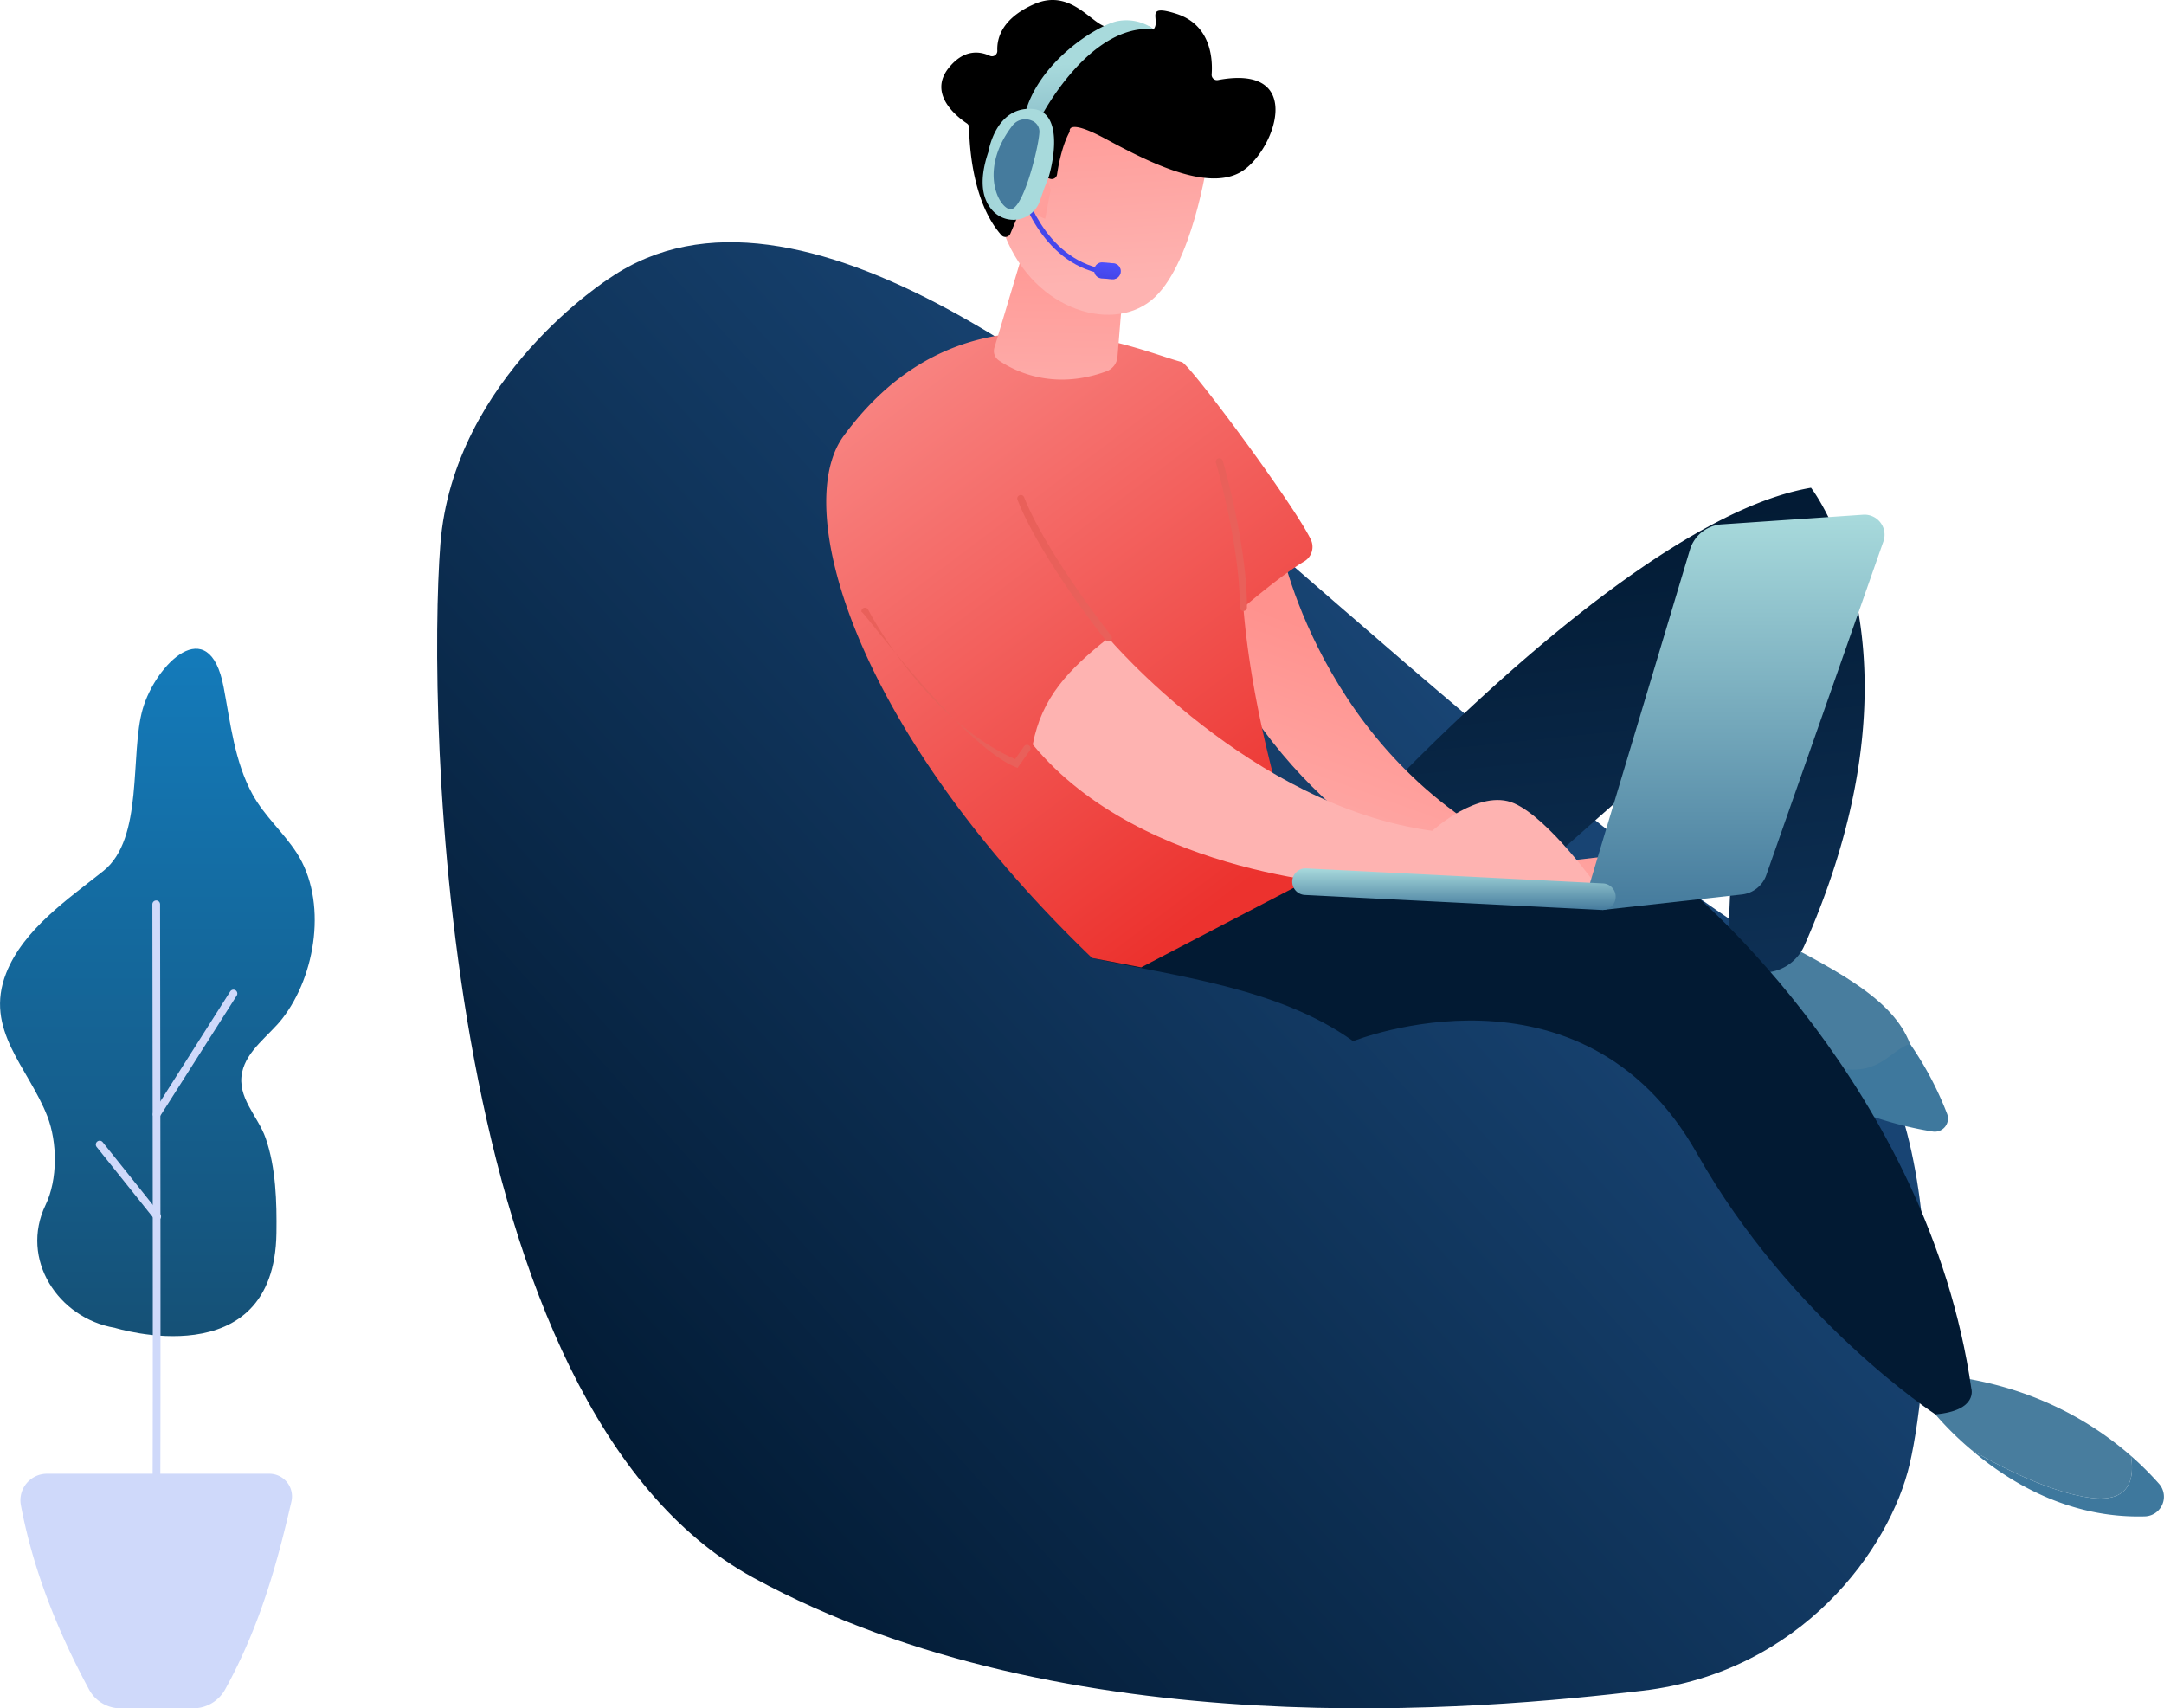 <svg xmlns="http://www.w3.org/2000/svg" xmlns:xlink="http://www.w3.org/1999/xlink" width="514.851" height="406.4" viewBox="0 0 514.851 406.4">
  <defs>
    <linearGradient id="linear-gradient" x1="-0.337" y1="0.5" x2="1.338" y2="0.5" gradientUnits="objectBoundingBox">
      <stop offset="0" stop-color="#4042e2"/>
      <stop offset="1" stop-color="#4f52ff"/>
    </linearGradient>
    <linearGradient id="linear-gradient-2" x1="0.657" y1="0.352" x2="0.11" y2="0.859" gradientUnits="objectBoundingBox">
      <stop offset="0" stop-color="#184473"/>
      <stop offset="1" stop-color="#021a33"/>
    </linearGradient>
    <linearGradient id="linear-gradient-3" x1="0.957" y1="1.863" x2="0.675" y2="0" xlink:href="#linear-gradient-2"/>
    <linearGradient id="linear-gradient-4" x1="0.822" y1="-0.957" x2="0.659" y2="-0.193" xlink:href="#linear-gradient-2"/>
    <linearGradient id="linear-gradient-5" x1="0.589" y1="0.377" x2="0.225" y2="1.101" gradientUnits="objectBoundingBox">
      <stop offset="0" stop-color="#ff928e"/>
      <stop offset="1" stop-color="#feb3b1"/>
    </linearGradient>
    <linearGradient id="linear-gradient-6" x1="0.294" y1="-0.257" x2="0.916" y2="0.855" gradientUnits="objectBoundingBox">
      <stop offset="0" stop-color="#fc9e9c"/>
      <stop offset="1" stop-color="#ec322e"/>
    </linearGradient>
    <linearGradient id="linear-gradient-7" x1="1.074" y1="-0.727" x2="0.8" y2="-0.071" xlink:href="#linear-gradient-5"/>
    <linearGradient id="linear-gradient-8" x1="0.514" y1="-0.259" x2="0.483" y2="1.372" xlink:href="#linear-gradient-5"/>
    <linearGradient id="linear-gradient-9" x1="0.463" y1="-0.211" x2="0.523" y2="0.883" xlink:href="#linear-gradient-5"/>
    <linearGradient id="linear-gradient-10" x1="1.286" y1="2.058" x2="-0.186" y2="-0.895" xlink:href="#linear-gradient-5"/>
    <linearGradient id="linear-gradient-11" x1="0.5" x2="0.5" y2="1" gradientUnits="objectBoundingBox">
      <stop offset="0" stop-color="#a8dadc"/>
      <stop offset="1" stop-color="#457b9d"/>
    </linearGradient>
    <linearGradient id="linear-gradient-13" x1="4.605" y1="-4.178" x2="2.691" y2="-1.997" gradientUnits="objectBoundingBox">
      <stop offset="0" stop-color="#e1473d"/>
      <stop offset="1" stop-color="#e9605a"/>
    </linearGradient>
    <linearGradient id="linear-gradient-14" x1="1.968" y1="-4.807" x2="1.338" y2="-2.528" xlink:href="#linear-gradient-13"/>
    <linearGradient id="linear-gradient-15" x1="1.457" y1="-5.199" x2="1.105" y2="-3.118" xlink:href="#linear-gradient-13"/>
    <linearGradient id="linear-gradient-16" x1="0.707" y1="-0.14" x2="-0.127" y2="2.408" xlink:href="#linear-gradient"/>
    <clipPath id="clip-path">
      <path id="Rectangle_3" data-name="Rectangle 3" d="M1.9,0h0A1.9,1.9,0,0,1,3.8,1.9V4.43a1.9,1.9,0,0,1-1.9,1.9h0A1.9,1.9,0,0,1,0,4.431V1.9A1.9,1.9,0,0,1,1.9,0Z" transform="translate(0 3.785) rotate(-85.383)" fill="url(#linear-gradient)"/>
    </clipPath>
    <linearGradient id="linear-gradient-18" x1="0" y1="0.5" x2="1" y2="0.5" xlink:href="#linear-gradient"/>
    <linearGradient id="linear-gradient-172" x1="0.49" y1="0.409" x2="0.668" y2="2.544" xlink:href="#linear-gradient-11"/>
    <linearGradient id="linear-gradient-173" x1="0.425" y1="1.221" x2="-4.872" y2="1.784" xlink:href="#linear-gradient-11"/>
    <linearGradient id="linear-gradient-174" x1="2.42" y1="-1.466" x2="1.472" y2="-0.517" xlink:href="#linear-gradient-11"/>
    <linearGradient id="linear-gradient-175" x1="0.5" x2="0.5" y2="1" gradientUnits="objectBoundingBox">
      <stop offset="0" stop-color="#147dbe"/>
      <stop offset="1" stop-color="#154e72"/>
    </linearGradient>
  </defs>
  <g id="meteor-wgyc-pic-2" transform="translate(-179 -7431)">
    <g id="Group_46" data-name="Group 46" transform="translate(30.062 6461.679)">
      <g id="Group_38" data-name="Group 38" transform="translate(252.938 969.321)">
        <path id="Path_215" data-name="Path 215" d="M294.063,1067.123s-37.274,23.536-40.357,63.368-.257,205.164,74.487,245.856,173.679,31.314,211.549,26.865,58.869-33.785,63.559-53.984,12.267-95.442-27.572-119.714-81.681-61.455-123.493-97.662S338.771,1036.541,294.063,1067.123Z" transform="translate(-252.938 -1001.005)" fill="url(#linear-gradient-2)"/>
        <path id="Path_216" data-name="Path 216" d="M728.791,1309.652s-10.06.532-11.294,21.23c0,0,23.328,20.912,54.839,25.889,2.365.374-3.307-16.149-4.16-18.387C764.118,1327.735,751.339,1320.876,728.791,1309.652Z" transform="translate(-417.748 -1090.059)" fill="#487d9e"/>
        <path id="Path_217" data-name="Path 217" d="M558.35,1228.377h21.229s65.159-71.961,107.895-79.221c0,0,29.748,37.973-1.585,108.925-2.52,5.707-9.57,8.243-14.828,4.885a8.488,8.488,0,0,1-3.388-4.039l2.52-60.582s-55.58,48.611-65.242,57.992S546.183,1260,558.35,1228.377Z" transform="translate(-360.605 -1033.121)" fill="url(#linear-gradient-3)"/>
        <path id="Path_218" data-name="Path 218" d="M849.758,1495.619c-8.9-7.795-23.07-16.543-43.533-19.051l-6.92,4.233a75.373,75.373,0,0,0,12.474,13.385c7.409,4.3,18.85,10.132,28.335,11.4C849.336,1506.81,850.7,1501.238,849.758,1495.619Z" transform="translate(-446.771 -1149.276)" fill="#487d9e"/>
        <path id="Path_219" data-name="Path 219" d="M768.176,1348.318c-5.481,1.774-7.891,9.538-21.8,4.4a123.084,123.084,0,0,1-28.6-15.069c-.115,1-.212,2.047-.279,3.162,0,0,24.6,23.4,56.108,28.373a3.136,3.136,0,0,0,3.388-4.226A79.148,79.148,0,0,0,768.176,1348.318Z" transform="translate(-417.748 -1099.993)" fill="#3e789d"/>
        <path id="Path_220" data-name="Path 220" d="M863.319,1511.963a73.329,73.329,0,0,0-6.7-6.657c.937,5.618-.423,11.19-9.644,9.963-9.485-1.263-20.926-7.093-28.335-11.4,9.286,7.92,23.415,16.326,41.248,15.832A4.677,4.677,0,0,0,863.319,1511.963Z" transform="translate(-453.63 -1158.962)" fill="#3e789d"/>
        <path id="Path_221" data-name="Path 221" d="M537.131,1295.742l99.416,1.076s56.773,46.972,67.071,118.6c0,0,1.709,5.268-8.553,6.169,0,0-34.324-22.419-56.706-62.054-27.442-48.6-81.81-26.722-81.81-26.722-17.863-12.879-43.105-15.5-62.122-19.793Z" transform="translate(-338.61 -1085.124)" fill="url(#linear-gradient-4)"/>
        <path id="Path_222" data-name="Path 222" d="M554.593,1171.625s10.7,53.635,63.14,74.854l18.652-2.2,4.4,7.018-43.753,1.394s-37.4-14.813-57.215-55.178C539.164,1196.181,528.252,1173.651,554.593,1171.625Z" transform="translate(-353.724 -1041.092)" fill="url(#linear-gradient-5)"/>
        <path id="Path_223" data-name="Path 223" d="M510.443,1222.536s-12.17-33.083-14.786-65.227c0,0,8.9-7.652,14.468-10.953a4.024,4.024,0,0,0,1.572-5.217c-4.091-8.476-28.835-41.757-30.688-42.219-10.075-2.514-51.39-22.159-80.49,17.644-12.488,17.082,2.478,69.667,59.135,124.123l11.688,2.236Z" transform="translate(-303.839 -1012.795)" fill="url(#linear-gradient-6)"/>
        <path id="Path_224" data-name="Path 224" d="M490.565,1204.527s33.812,40.036,77.043,45.889c0,0,11.172-10.186,19.48-6.549s19.7,19.688,19.7,19.688H551.28s-52.485-1.849-78.711-33.675C474.68,1218.743,481,1212.09,490.565,1204.527Z" transform="translate(-330.856 -1052.765)" fill="url(#linear-gradient-7)"/>
        <path id="Path_225" data-name="Path 225" d="M465.756,1059.277l-7.4,24.676a2.713,2.713,0,0,0,1.054,3.022c3.562,2.44,12.871,7.291,25.642,2.576a4.021,4.021,0,0,0,2.588-3.455l1.754-21.5Z" transform="translate(-325.773 -1001.235)" fill="url(#linear-gradient-8)"/>
        <g id="Group_37" data-name="Group 37" transform="translate(119.96)">
          <path id="Path_226" data-name="Path 226" d="M510.143,1019.033s-3.637,25.579-13.463,33.445-28.969,1.943-35.436-17.34l12.884-32.97Z" transform="translate(-446.798 -980.974)" fill="url(#linear-gradient-9)"/>
          <path id="Path_227" data-name="Path 227" d="M464.733,1011.85a1.266,1.266,0,0,0,1.647-1.015c.355-2.361,1.24-7.034,3.033-10.217,0,0-.938-3.356,8.481,1.714s23.566,12.516,31.895,8.082c8.12-4.324,16.346-26.083-5.115-22.052a1.266,1.266,0,0,1-1.507-1.325c.264-3.576-.091-11.8-8.422-14.444-7.8-2.471-3.611,1.534-5.37,3.658-.517.625.653-2.128-10.426-.518-3.8.553-8.678-9.538-18.016-5.424-7.691,3.389-8.887,8.127-8.76,11.079a1.263,1.263,0,0,1-1.8,1.2c-2.355-1.085-6.144-1.649-9.773,2.9-5.017,6.286,2.152,11.737,4.3,13.167a1.268,1.268,0,0,1,.574,1.046c.021,3.269.529,17.53,7.677,25.574a1.277,1.277,0,0,0,2.123-.367l5.5-13.112a1.272,1.272,0,0,1,1.563-.719Z" transform="translate(-438.855 -969.321)"/>
          <path id="Path_228" data-name="Path 228" d="M473.468,1033.79s-3.36-13.687-8.465-9.244,1.331,14.225,7.179,16.089Z" transform="translate(-447.473 -988.598)" fill="url(#linear-gradient-10)"/>
        </g>
        <path id="Path_229" data-name="Path 229" d="M676.252,1250.534l24.923-83.115a8.5,8.5,0,0,1,7.561-6.038l33.648-2.3a4.773,4.773,0,0,1,4.829,6.342L719.352,1244.8a6.986,6.986,0,0,1-5.889,4.637l-33.135,3.68Z" transform="translate(-403.116 -1036.637)" fill="url(#linear-gradient-11)"/>
        <path id="Path_230" data-name="Path 230" d="M642.006,1299.375c-.054,0-.108,0-.163,0l-70.6-3.569a3.164,3.164,0,1,1,.319-6.32l70.6,3.569a3.164,3.164,0,0,1-.157,6.325Z" transform="translate(-364.795 -1082.901)" fill="url(#linear-gradient-11)"/>
        <path id="Path_231" data-name="Path 231" d="M546.611,1174.6h0a.846.846,0,0,1-.843-.848c.05-14.713-5.632-34.251-5.69-34.447a.846.846,0,0,1,1.623-.476c.057.2,5.808,19.972,5.757,34.928A.846.846,0,0,1,546.611,1174.6Z" transform="translate(-354.793 -1029.243)" fill="url(#linear-gradient-13)"/>
        <path id="Path_232" data-name="Path 232" d="M488.546,1186.687a.846.846,0,0,1-.665-.321c1.3,1.654-15.206-18.805-20.947-33.352a.845.845,0,1,1,1.571-.62c5.234,13.26,20.549,32.729,20.7,32.924a.846.846,0,0,1-.663,1.37Z" transform="translate(-328.836 -1034.079)" fill="url(#linear-gradient-14)"/>
        <path id="Path_233" data-name="Path 233" d="M446.517,1231.488l-.628-.269c-13.633-5.837-38.2-40.136-36.417-36.638a.845.845,0,0,1,1.505-.768c.134.261,13.455,25.991,34.952,35.579l2.167-3.062a.845.845,0,0,1,1.379.976Z" transform="translate(-308.438 -1048.8)" fill="url(#linear-gradient-15)"/>
      </g>
      <g id="Group_45" data-name="Group 45" transform="translate(382.726 974.124)">
        <g id="Group_43" data-name="Group 43" transform="translate(8.641 39.611)">
          <g id="Group_39" data-name="Group 39">
            <path id="Path_234" data-name="Path 234" d="M487.409,1058.915c-15.172-2.684-19.885-20.288-19.931-20.466l1.138-.294c.044.17,4.577,17.052,19,19.6Z" transform="translate(-467.478 -1038.155)" fill="url(#linear-gradient-16)"/>
          </g>
          <g id="Group_42" data-name="Group 42" transform="translate(17.744 17.869)">
            <g id="Group_41" data-name="Group 41" transform="translate(0 0)">
              <path id="Rectangle_2" data-name="Rectangle 2" d="M1.9,0h0A1.9,1.9,0,0,1,3.8,1.9V4.43a1.9,1.9,0,0,1-1.9,1.9h0A1.9,1.9,0,0,1,0,4.431V1.9A1.9,1.9,0,0,1,1.9,0Z" transform="translate(0 3.785) rotate(-85.383)" fill="url(#linear-gradient)"/>
              <g id="Group_40" data-name="Group 40" clip-path="url(#clip-path)">
                <path id="Path_235" data-name="Path 235" d="M495.47,1069.672l-.065,2-.1-.008Z" transform="translate(-495.096 -1067.205)" fill="url(#linear-gradient-18)"/>
                <path id="Path_236" data-name="Path 236" d="M495.691,1065.877l-.349,5.051-.044,0-.153-2.631.2-2.445Z" transform="translate(-495.038 -1065.848)" fill="url(#linear-gradient-18)"/>
                <path id="Path_237" data-name="Path 237" d="M495.843,1065.9l-.349,5.052-.044,0,.349-5.051Z" transform="translate(-495.146 -1065.864)" fill="url(#linear-gradient-18)"/>
                <path id="Path_238" data-name="Path 238" d="M495.911,1065.9l-.349,5.052-.044,0,.349-5.052Z" transform="translate(-495.17 -1065.866)" fill="url(#linear-gradient-18)"/>
                <path id="Path_239" data-name="Path 239" d="M495.978,1065.906l-.349,5.051-.044,0,.349-5.052Z" transform="translate(-495.194 -1065.868)" fill="url(#linear-gradient-18)"/>
                <path id="Path_240" data-name="Path 240" d="M496.046,1065.912l-.349,5.052-.044,0,.349-5.052Z" transform="translate(-495.218 -1065.87)" fill="url(#linear-gradient-18)"/>
                <path id="Path_241" data-name="Path 241" d="M496.114,1065.917l-.349,5.052-.044,0,.349-5.052Z" transform="translate(-495.242 -1065.872)" fill="url(#linear-gradient-18)"/>
                <path id="Path_242" data-name="Path 242" d="M496.181,1065.923l-.349,5.052-.044,0,.349-5.052Z" transform="translate(-495.266 -1065.874)" fill="url(#linear-gradient-18)"/>
                <path id="Path_243" data-name="Path 243" d="M496.249,1065.928l-.349,5.052-.044,0,.349-5.052Z" transform="translate(-495.29 -1065.875)" fill="url(#linear-gradient-18)"/>
                <path id="Path_244" data-name="Path 244" d="M496.317,1065.934l-.349,5.051-.044,0,.349-5.052Z" transform="translate(-495.314 -1065.877)" fill="url(#linear-gradient-18)"/>
                <path id="Path_245" data-name="Path 245" d="M496.384,1065.939l-.349,5.052-.044,0,.349-5.051Z" transform="translate(-495.338 -1065.879)" fill="url(#linear-gradient-18)"/>
                <path id="Path_246" data-name="Path 246" d="M496.452,1065.945,496.1,1071l-.044,0,.349-5.052Z" transform="translate(-495.362 -1065.881)" fill="url(#linear-gradient-18)"/>
                <path id="Path_247" data-name="Path 247" d="M496.52,1065.95l-.349,5.052-.044,0,.349-5.051Z" transform="translate(-495.386 -1065.883)" fill="url(#linear-gradient-18)"/>
                <path id="Path_248" data-name="Path 248" d="M496.587,1065.956l-.349,5.051-.044,0,.349-5.052Z" transform="translate(-495.41 -1065.885)" fill="url(#linear-gradient-18)"/>
                <path id="Path_249" data-name="Path 249" d="M496.655,1065.961l-.349,5.051-.044,0,.349-5.051Z" transform="translate(-495.434 -1065.887)" fill="url(#linear-gradient-18)"/>
                <path id="Path_250" data-name="Path 250" d="M496.723,1065.967l-.349,5.051-.044,0,.349-5.051Z" transform="translate(-495.458 -1065.889)" fill="url(#linear-gradient-18)"/>
                <path id="Path_251" data-name="Path 251" d="M496.79,1065.972l-.349,5.051-.044,0,.349-5.052Z" transform="translate(-495.482 -1065.891)" fill="url(#linear-gradient-18)"/>
                <path id="Path_252" data-name="Path 252" d="M496.858,1065.978l-.349,5.052-.044,0,.349-5.051Z" transform="translate(-495.506 -1065.893)" fill="url(#linear-gradient-18)"/>
                <path id="Path_253" data-name="Path 253" d="M496.926,1065.983l-.349,5.051-.044,0,.349-5.052Z" transform="translate(-495.53 -1065.895)" fill="url(#linear-gradient-18)"/>
                <path id="Path_254" data-name="Path 254" d="M496.994,1065.989l-.349,5.052-.044,0,.349-5.051Z" transform="translate(-495.554 -1065.897)" fill="url(#linear-gradient-18)"/>
                <path id="Path_255" data-name="Path 255" d="M497.061,1065.994l-.349,5.051-.044,0,.349-5.052Z" transform="translate(-495.578 -1065.899)" fill="url(#linear-gradient-18)"/>
                <path id="Path_256" data-name="Path 256" d="M497.129,1066l-.349,5.051-.044,0,.349-5.051Z" transform="translate(-495.602 -1065.901)" fill="url(#linear-gradient-18)"/>
                <path id="Path_257" data-name="Path 257" d="M497.2,1066l-.349,5.052-.044,0,.349-5.051Z" transform="translate(-495.626 -1065.903)" fill="url(#linear-gradient-18)"/>
                <path id="Path_258" data-name="Path 258" d="M497.264,1066.01l-.349,5.051-.044,0,.349-5.051Z" transform="translate(-495.65 -1065.905)" fill="url(#linear-gradient-18)"/>
                <path id="Path_259" data-name="Path 259" d="M497.332,1066.016l-.349,5.051-.044,0,.349-5.051Z" transform="translate(-495.674 -1065.907)" fill="url(#linear-gradient-18)"/>
                <path id="Path_260" data-name="Path 260" d="M497.4,1066.021l-.349,5.052-.044,0,.349-5.052Z" transform="translate(-495.698 -1065.908)" fill="url(#linear-gradient-18)"/>
                <path id="Path_261" data-name="Path 261" d="M497.467,1066.027l-.349,5.051-.044,0,.349-5.052Z" transform="translate(-495.722 -1065.91)" fill="url(#linear-gradient-18)"/>
                <path id="Path_262" data-name="Path 262" d="M497.535,1066.032l-.349,5.052-.044,0,.349-5.051Z" transform="translate(-495.746 -1065.912)" fill="url(#linear-gradient-18)"/>
                <path id="Path_263" data-name="Path 263" d="M497.6,1066.038l-.349,5.052-.044,0,.349-5.052Z" transform="translate(-495.77 -1065.914)" fill="url(#linear-gradient-18)"/>
                <path id="Path_264" data-name="Path 264" d="M497.67,1066.043l-.349,5.051-.044,0,.349-5.051Z" transform="translate(-495.794 -1065.916)" fill="url(#linear-gradient-18)"/>
                <path id="Path_265" data-name="Path 265" d="M497.738,1066.049l-.349,5.051-.044,0,.349-5.052Z" transform="translate(-495.818 -1065.918)" fill="url(#linear-gradient-18)"/>
                <path id="Path_266" data-name="Path 266" d="M497.806,1066.054l-.349,5.051-.044,0,.349-5.051Z" transform="translate(-495.842 -1065.92)" fill="url(#linear-gradient-18)"/>
                <path id="Path_267" data-name="Path 267" d="M497.873,1066.06l-.349,5.051-.044,0,.349-5.051Z" transform="translate(-495.866 -1065.922)" fill="url(#linear-gradient-18)"/>
                <path id="Path_268" data-name="Path 268" d="M497.941,1066.065l-.349,5.051-.044,0,.349-5.051Z" transform="translate(-495.89 -1065.924)" fill="url(#linear-gradient-18)"/>
                <path id="Path_269" data-name="Path 269" d="M498.009,1066.07l-.349,5.052-.044,0,.349-5.051Z" transform="translate(-495.914 -1065.926)" fill="url(#linear-gradient-18)"/>
                <path id="Path_270" data-name="Path 270" d="M498.077,1066.076l-.349,5.051-.044,0,.349-5.052Z" transform="translate(-495.938 -1065.928)" fill="url(#linear-gradient-18)"/>
                <path id="Path_271" data-name="Path 271" d="M498.144,1066.081l-.349,5.052-.044,0,.349-5.051Z" transform="translate(-495.962 -1065.93)" fill="url(#linear-gradient-18)"/>
                <path id="Path_272" data-name="Path 272" d="M498.212,1066.087l-.349,5.051-.044,0,.349-5.052Z" transform="translate(-495.986 -1065.932)" fill="url(#linear-gradient-18)"/>
                <path id="Path_273" data-name="Path 273" d="M498.28,1066.092l-.349,5.052-.044,0,.349-5.051Z" transform="translate(-496.01 -1065.934)" fill="url(#linear-gradient-18)"/>
                <path id="Path_274" data-name="Path 274" d="M498.347,1066.1l-.349,5.051-.044,0,.349-5.052Z" transform="translate(-496.034 -1065.936)" fill="url(#linear-gradient-18)"/>
                <path id="Path_275" data-name="Path 275" d="M498.415,1066.1l-.349,5.052-.044,0,.349-5.051Z" transform="translate(-496.058 -1065.938)" fill="url(#linear-gradient-18)"/>
                <path id="Path_276" data-name="Path 276" d="M498.483,1066.109l-.349,5.052-.043,0,.349-5.052Z" transform="translate(-496.082 -1065.939)" fill="url(#linear-gradient-18)"/>
                <path id="Path_277" data-name="Path 277" d="M498.55,1066.114l-.349,5.051-.044,0,.349-5.052Z" transform="translate(-496.106 -1065.941)" fill="url(#linear-gradient-18)"/>
                <path id="Path_278" data-name="Path 278" d="M498.618,1066.12l-.349,5.051-.044,0,.349-5.051Z" transform="translate(-496.13 -1065.943)" fill="url(#linear-gradient-18)"/>
                <path id="Path_279" data-name="Path 279" d="M498.686,1066.125l-.349,5.051-.044,0,.349-5.052Z" transform="translate(-496.154 -1065.945)" fill="url(#linear-gradient-18)"/>
                <path id="Path_280" data-name="Path 280" d="M498.754,1066.131l-.349,5.051-.044,0,.349-5.052Z" transform="translate(-496.178 -1065.947)" fill="url(#linear-gradient-18)"/>
                <path id="Path_281" data-name="Path 281" d="M498.821,1066.136l-.349,5.052-.044,0,.349-5.051Z" transform="translate(-496.202 -1065.949)" fill="url(#linear-gradient-18)"/>
                <path id="Path_282" data-name="Path 282" d="M498.889,1066.142l-.349,5.051-.044,0,.349-5.052Z" transform="translate(-496.226 -1065.951)" fill="url(#linear-gradient-18)"/>
                <path id="Path_283" data-name="Path 283" d="M498.957,1066.147l-.349,5.052-.044,0,.349-5.051Z" transform="translate(-496.25 -1065.953)" fill="url(#linear-gradient-18)"/>
                <path id="Path_284" data-name="Path 284" d="M499.024,1066.152l-.349,5.051-.044,0,.349-5.051Z" transform="translate(-496.274 -1065.955)" fill="url(#linear-gradient-18)"/>
                <path id="Path_285" data-name="Path 285" d="M499.092,1066.158l-.349,5.051-.044,0,.349-5.051Z" transform="translate(-496.298 -1065.957)" fill="url(#linear-gradient-18)"/>
                <path id="Path_286" data-name="Path 286" d="M499.16,1066.163l-.349,5.051-.044,0,.349-5.051Z" transform="translate(-496.322 -1065.959)" fill="url(#linear-gradient-18)"/>
                <path id="Path_287" data-name="Path 287" d="M499.227,1066.169l-.349,5.051-.044,0,.349-5.052Z" transform="translate(-496.346 -1065.961)" fill="url(#linear-gradient-18)"/>
                <path id="Path_288" data-name="Path 288" d="M499.3,1066.174l-.349,5.052-.044,0,.349-5.051Z" transform="translate(-496.37 -1065.963)" fill="url(#linear-gradient-18)"/>
                <path id="Path_289" data-name="Path 289" d="M499.363,1066.18l-.349,5.051-.044,0,.349-5.051Z" transform="translate(-496.394 -1065.965)" fill="url(#linear-gradient-18)"/>
                <path id="Path_290" data-name="Path 290" d="M499.43,1066.185l-.349,5.052-.044,0,.349-5.051Z" transform="translate(-496.418 -1065.967)" fill="url(#linear-gradient-18)"/>
                <path id="Path_291" data-name="Path 291" d="M499.5,1066.191l-.349,5.052-.044,0,.349-5.052Z" transform="translate(-496.442 -1065.969)" fill="url(#linear-gradient-18)"/>
                <path id="Path_292" data-name="Path 292" d="M499.566,1066.2l-.349,5.051-.044,0,.349-5.052Z" transform="translate(-496.466 -1065.97)" fill="url(#linear-gradient-18)"/>
                <path id="Path_293" data-name="Path 293" d="M499.634,1066.2l-.349,5.052-.044,0,.349-5.051Z" transform="translate(-496.491 -1065.972)" fill="url(#linear-gradient-18)"/>
                <path id="Path_294" data-name="Path 294" d="M499.7,1066.207l-.349,5.051-.044,0,.349-5.052Z" transform="translate(-496.515 -1065.974)" fill="url(#linear-gradient-18)"/>
                <path id="Path_295" data-name="Path 295" d="M499.769,1066.213l-.349,5.051-.044,0,.349-5.051Z" transform="translate(-496.538 -1065.976)" fill="url(#linear-gradient-18)"/>
                <path id="Path_296" data-name="Path 296" d="M499.837,1066.218l-.349,5.052-.044,0,.349-5.052Z" transform="translate(-496.563 -1065.978)" fill="url(#linear-gradient-18)"/>
                <path id="Path_297" data-name="Path 297" d="M499.9,1066.224l-.349,5.051-.044,0,.349-5.052Z" transform="translate(-496.586 -1065.98)" fill="url(#linear-gradient-18)"/>
                <path id="Path_298" data-name="Path 298" d="M499.972,1066.229l-.349,5.051-.044,0,.349-5.051Z" transform="translate(-496.611 -1065.982)" fill="url(#linear-gradient-18)"/>
                <path id="Path_299" data-name="Path 299" d="M500.04,1066.234l-.349,5.051-.044,0,.349-5.051Z" transform="translate(-496.635 -1065.984)" fill="url(#linear-gradient-18)"/>
                <path id="Path_300" data-name="Path 300" d="M500.107,1066.24l-.349,5.051-.044,0,.349-5.051Z" transform="translate(-496.659 -1065.986)" fill="url(#linear-gradient-18)"/>
                <path id="Path_301" data-name="Path 301" d="M500.175,1066.245l-.349,5.052-.044,0,.349-5.051Z" transform="translate(-496.682 -1065.988)" fill="url(#linear-gradient-18)"/>
                <path id="Path_302" data-name="Path 302" d="M500.243,1066.251l-.349,5.051-.044,0,.349-5.052Z" transform="translate(-496.707 -1065.99)" fill="url(#linear-gradient-18)"/>
                <path id="Path_303" data-name="Path 303" d="M500.31,1066.256l-.349,5.052-.044,0,.349-5.051Z" transform="translate(-496.731 -1065.992)" fill="url(#linear-gradient-18)"/>
                <path id="Path_304" data-name="Path 304" d="M500.378,1066.262l-.349,5.051-.044,0,.349-5.052Z" transform="translate(-496.755 -1065.994)" fill="url(#linear-gradient-18)"/>
                <path id="Path_305" data-name="Path 305" d="M500.446,1066.267l-.349,5.052-.044,0,.349-5.051Z" transform="translate(-496.779 -1065.996)" fill="url(#linear-gradient-18)"/>
                <path id="Path_306" data-name="Path 306" d="M500.514,1066.273l-.349,5.051-.044,0,.349-5.052Z" transform="translate(-496.803 -1065.998)" fill="url(#linear-gradient-18)"/>
                <path id="Path_307" data-name="Path 307" d="M500.581,1066.278l-.349,5.051-.043,0,.349-5.051Z" transform="translate(-496.827 -1066)" fill="url(#linear-gradient-18)"/>
                <path id="Path_308" data-name="Path 308" d="M500.649,1066.284l-.349,5.051-.044,0,.349-5.051Z" transform="translate(-496.851 -1066.002)" fill="url(#linear-gradient-18)"/>
                <path id="Path_309" data-name="Path 309" d="M500.717,1066.289l-.349,5.052-.044,0,.349-5.051Z" transform="translate(-496.875 -1066.004)" fill="url(#linear-gradient-18)"/>
                <path id="Path_310" data-name="Path 310" d="M500.784,1066.295l-.349,5.051-.044,0,.349-5.052Z" transform="translate(-496.899 -1066.005)" fill="url(#linear-gradient-18)"/>
                <path id="Path_311" data-name="Path 311" d="M500.852,1066.3l-.349,5.051-.044,0,.349-5.051Z" transform="translate(-496.923 -1066.007)" fill="url(#linear-gradient-18)"/>
                <path id="Path_312" data-name="Path 312" d="M500.92,1066.305l-.349,5.051-.044,0,.349-5.051Z" transform="translate(-496.947 -1066.009)" fill="url(#linear-gradient-18)"/>
                <path id="Path_313" data-name="Path 313" d="M500.987,1066.311l-.349,5.051-.044,0,.349-5.052Z" transform="translate(-496.971 -1066.011)" fill="url(#linear-gradient-18)"/>
                <path id="Path_314" data-name="Path 314" d="M501.055,1066.316l-.349,5.052-.043,0,.349-5.051Z" transform="translate(-496.995 -1066.013)" fill="url(#linear-gradient-18)"/>
                <path id="Path_315" data-name="Path 315" d="M501.123,1066.322l-.349,5.051-.044,0,.349-5.052Z" transform="translate(-497.019 -1066.015)" fill="url(#linear-gradient-18)"/>
                <path id="Path_316" data-name="Path 316" d="M501.19,1066.327l-.349,5.051-.044,0,.349-5.052Z" transform="translate(-497.043 -1066.017)" fill="url(#linear-gradient-18)"/>
                <path id="Path_317" data-name="Path 317" d="M501.258,1066.333l-.349,5.052-.043,0,.349-5.052Z" transform="translate(-497.067 -1066.019)" fill="url(#linear-gradient-18)"/>
                <path id="Path_318" data-name="Path 318" d="M501.326,1066.338l-.349,5.051-.044,0,.349-5.052Z" transform="translate(-497.091 -1066.021)" fill="url(#linear-gradient-18)"/>
                <path id="Path_319" data-name="Path 319" d="M501.393,1066.344l-.349,5.051-.044,0,.349-5.051Z" transform="translate(-497.115 -1066.023)" fill="url(#linear-gradient-18)"/>
                <path id="Path_320" data-name="Path 320" d="M501.461,1066.349l-.349,5.051-.043,0,.349-5.052Z" transform="translate(-497.139 -1066.025)" fill="url(#linear-gradient-18)"/>
                <path id="Path_321" data-name="Path 321" d="M501.529,1066.355l-.349,5.051-.044,0,.349-5.051Z" transform="translate(-497.163 -1066.027)" fill="url(#linear-gradient-18)"/>
                <path id="Path_322" data-name="Path 322" d="M501.6,1066.36l-.349,5.052-.044,0,.349-5.051Z" transform="translate(-497.187 -1066.029)" fill="url(#linear-gradient-18)"/>
                <path id="Path_323" data-name="Path 323" d="M501.664,1066.366l-.349,5.051-.044,0,.349-5.051Z" transform="translate(-497.211 -1066.031)" fill="url(#linear-gradient-18)"/>
                <path id="Path_324" data-name="Path 324" d="M501.732,1066.371l-.349,5.052-.044,0,.349-5.051Z" transform="translate(-497.235 -1066.032)" fill="url(#linear-gradient-18)"/>
                <path id="Path_325" data-name="Path 325" d="M501.8,1066.376l-.349,5.051-.044,0,.349-5.052Z" transform="translate(-497.259 -1066.034)" fill="url(#linear-gradient-18)"/>
                <path id="Path_326" data-name="Path 326" d="M501.867,1066.382l-.349,5.052-.044,0,.349-5.051Z" transform="translate(-497.283 -1066.036)" fill="url(#linear-gradient-18)"/>
                <path id="Path_327" data-name="Path 327" d="M501.935,1066.387l-.349,5.052-.043,0,.349-5.052Z" transform="translate(-497.307 -1066.038)" fill="url(#linear-gradient-18)"/>
                <path id="Path_328" data-name="Path 328" d="M502,1066.393l-.349,5.051-.044,0,.349-5.052Z" transform="translate(-497.331 -1066.04)" fill="url(#linear-gradient-18)"/>
                <path id="Path_329" data-name="Path 329" d="M502.07,1066.4l-.349,5.051-.044,0,.349-5.051Z" transform="translate(-497.355 -1066.042)" fill="url(#linear-gradient-18)"/>
                <path id="Path_330" data-name="Path 330" d="M502.138,1066.4l-.349,5.051-.044,0,.349-5.052Z" transform="translate(-497.379 -1066.044)" fill="url(#linear-gradient-18)"/>
                <path id="Path_331" data-name="Path 331" d="M502.206,1066.409l-.349,5.051-.044,0,.349-5.051Z" transform="translate(-497.403 -1066.046)" fill="url(#linear-gradient-18)"/>
                <path id="Path_332" data-name="Path 332" d="M502.273,1066.415l-.349,5.051-.044,0,.349-5.052Z" transform="translate(-497.427 -1066.048)" fill="url(#linear-gradient-18)"/>
                <path id="Path_333" data-name="Path 333" d="M502.341,1066.42l-.349,5.051-.044,0,.349-5.051Z" transform="translate(-497.451 -1066.05)" fill="url(#linear-gradient-18)"/>
                <path id="Path_334" data-name="Path 334" d="M502.409,1066.426l-.349,5.051-.044,0,.349-5.051Z" transform="translate(-497.475 -1066.052)" fill="url(#linear-gradient-18)"/>
                <path id="Path_335" data-name="Path 335" d="M502.476,1066.431l-.349,5.051-.044,0,.349-5.052Z" transform="translate(-497.499 -1066.054)" fill="url(#linear-gradient-18)"/>
                <path id="Path_336" data-name="Path 336" d="M502.544,1066.437l-.349,5.052-.044,0,.349-5.051Z" transform="translate(-497.523 -1066.056)" fill="url(#linear-gradient-18)"/>
                <path id="Path_337" data-name="Path 337" d="M502.612,1066.442l-.349,5.052-.044,0,.349-5.052Z" transform="translate(-497.547 -1066.058)" fill="url(#linear-gradient-18)"/>
                <path id="Path_338" data-name="Path 338" d="M502.68,1066.448l-.349,5.051-.044,0,.349-5.052Z" transform="translate(-497.571 -1066.06)" fill="url(#linear-gradient-18)"/>
                <path id="Path_339" data-name="Path 339" d="M502.747,1066.453l-.349,5.052-.044,0,.349-5.051Z" transform="translate(-497.595 -1066.062)" fill="url(#linear-gradient-18)"/>
                <path id="Path_340" data-name="Path 340" d="M502.815,1066.458l-.349,5.051-.044,0,.349-5.052Z" transform="translate(-497.619 -1066.063)" fill="url(#linear-gradient-18)"/>
                <path id="Path_341" data-name="Path 341" d="M502.883,1066.464l-.349,5.051-.043,0,.349-5.051Z" transform="translate(-497.643 -1066.065)" fill="url(#linear-gradient-18)"/>
                <path id="Path_342" data-name="Path 342" d="M502.95,1066.469l-.349,5.051-.044,0,.349-5.051Z" transform="translate(-497.667 -1066.067)" fill="url(#linear-gradient-18)"/>
                <path id="Path_343" data-name="Path 343" d="M503.018,1066.475l-.349,5.051-.044,0,.349-5.051Z" transform="translate(-497.691 -1066.069)" fill="url(#linear-gradient-18)"/>
                <path id="Path_344" data-name="Path 344" d="M503.086,1066.48l-.349,5.051-.044,0,.349-5.051Z" transform="translate(-497.715 -1066.071)" fill="url(#linear-gradient-18)"/>
                <path id="Path_345" data-name="Path 345" d="M503.154,1066.486l-.349,5.051-.043,0,.349-5.051Z" transform="translate(-497.739 -1066.073)" fill="url(#linear-gradient-18)"/>
                <path id="Path_346" data-name="Path 346" d="M503.221,1066.491l-.349,5.052-.044,0,.349-5.051Z" transform="translate(-497.763 -1066.075)" fill="url(#linear-gradient-18)"/>
                <path id="Path_347" data-name="Path 347" d="M503.289,1066.5l-.349,5.051-.044,0,.349-5.052Z" transform="translate(-497.787 -1066.077)" fill="url(#linear-gradient-18)"/>
                <path id="Path_348" data-name="Path 348" d="M503.357,1066.5l-.349,5.051-.043,0,.349-5.051Z" transform="translate(-497.811 -1066.079)" fill="url(#linear-gradient-18)"/>
                <path id="Path_349" data-name="Path 349" d="M503.424,1066.508l-.349,5.051-.044,0,.349-5.051Z" transform="translate(-497.835 -1066.081)" fill="url(#linear-gradient-18)"/>
                <path id="Path_350" data-name="Path 350" d="M503.492,1066.513l-.349,5.052-.044,0,.349-5.051Z" transform="translate(-497.859 -1066.083)" fill="url(#linear-gradient-18)"/>
                <path id="Path_351" data-name="Path 351" d="M503.56,1066.519l-.349,5.051-.044,0,.349-5.052Z" transform="translate(-497.883 -1066.085)" fill="url(#linear-gradient-18)"/>
                <path id="Path_352" data-name="Path 352" d="M503.627,1066.524l-.349,5.051-.043,0,.349-5.051Z" transform="translate(-497.907 -1066.087)" fill="url(#linear-gradient-18)"/>
                <path id="Path_353" data-name="Path 353" d="M503.695,1066.529l-.349,5.051-.044,0,.349-5.052Z" transform="translate(-497.931 -1066.089)" fill="url(#linear-gradient-18)"/>
                <path id="Path_354" data-name="Path 354" d="M503.763,1066.535l-.349,5.051-.044,0,.349-5.052Z" transform="translate(-497.955 -1066.091)" fill="url(#linear-gradient-18)"/>
                <path id="Path_355" data-name="Path 355" d="M503.83,1066.541l-.349,5.051-.044,0,.349-5.052Z" transform="translate(-497.979 -1066.093)" fill="url(#linear-gradient-18)"/>
                <path id="Path_356" data-name="Path 356" d="M503.9,1066.546l-.349,5.052-.044,0,.349-5.052Z" transform="translate(-498.003 -1066.094)" fill="url(#linear-gradient-18)"/>
                <path id="Path_357" data-name="Path 357" d="M503.966,1066.552l-.349,5.051-.044,0,.349-5.051Z" transform="translate(-498.027 -1066.097)" fill="url(#linear-gradient-18)"/>
                <path id="Path_358" data-name="Path 358" d="M504.033,1066.557l-.349,5.052-.043,0,.349-5.051Z" transform="translate(-498.051 -1066.098)" fill="url(#linear-gradient-18)"/>
                <path id="Path_359" data-name="Path 359" d="M504.1,1066.562l-.349,5.051-.044,0,.349-5.052Z" transform="translate(-498.075 -1066.1)" fill="url(#linear-gradient-18)"/>
                <path id="Path_360" data-name="Path 360" d="M504.169,1066.568l-.349,5.052-.044,0,.349-5.051Z" transform="translate(-498.099 -1066.102)" fill="url(#linear-gradient-18)"/>
                <path id="Path_361" data-name="Path 361" d="M504.237,1066.573l-.349,5.051-.044,0,.349-5.052Z" transform="translate(-498.123 -1066.104)" fill="url(#linear-gradient-18)"/>
                <path id="Path_362" data-name="Path 362" d="M504.3,1066.579l-.349,5.051-.044,0,.349-5.051Z" transform="translate(-498.147 -1066.106)" fill="url(#linear-gradient-18)"/>
                <path id="Path_363" data-name="Path 363" d="M504.372,1066.584l-.349,5.051-.044,0,.349-5.052Z" transform="translate(-498.171 -1066.108)" fill="url(#linear-gradient-18)"/>
                <path id="Path_364" data-name="Path 364" d="M504.44,1066.59l-.349,5.051-.044,0,.349-5.051Z" transform="translate(-498.195 -1066.11)" fill="url(#linear-gradient-18)"/>
                <path id="Path_365" data-name="Path 365" d="M504.507,1066.595l-.349,5.052-.044,0,.349-5.051Z" transform="translate(-498.219 -1066.112)" fill="url(#linear-gradient-18)"/>
                <path id="Path_366" data-name="Path 366" d="M504.575,1066.6l-.349,5.051-.044,0,.349-5.052Z" transform="translate(-498.243 -1066.114)" fill="url(#linear-gradient-18)"/>
                <path id="Path_367" data-name="Path 367" d="M504.643,1066.606l-.349,5.052-.044,0,.349-5.051Z" transform="translate(-498.267 -1066.116)" fill="url(#linear-gradient-18)"/>
                <path id="Path_368" data-name="Path 368" d="M504.71,1066.611l-.349,5.051-.044,0,.349-5.052Z" transform="translate(-498.292 -1066.118)" fill="url(#linear-gradient-18)"/>
                <path id="Path_369" data-name="Path 369" d="M504.778,1066.617l-.349,5.051-.043,0,.349-5.052Z" transform="translate(-498.316 -1066.12)" fill="url(#linear-gradient-18)"/>
                <path id="Path_370" data-name="Path 370" d="M504.846,1066.622l-.349,5.052-.044,0,.349-5.051Z" transform="translate(-498.339 -1066.122)" fill="url(#linear-gradient-18)"/>
                <path id="Path_371" data-name="Path 371" d="M504.913,1066.628l-.349,5.051-.044,0,.349-5.052Z" transform="translate(-498.364 -1066.124)" fill="url(#linear-gradient-18)"/>
                <path id="Path_372" data-name="Path 372" d="M504.981,1066.633l-.349,5.052-.044,0,.349-5.051Z" transform="translate(-498.388 -1066.126)" fill="url(#linear-gradient-18)"/>
                <path id="Path_373" data-name="Path 373" d="M505.049,1066.639l-.349,5.052-.044,0,.349-5.052Z" transform="translate(-498.411 -1066.127)" fill="url(#linear-gradient-18)"/>
                <path id="Path_374" data-name="Path 374" d="M505.116,1066.644l-.349,5.051-.044,0,.349-5.052Z" transform="translate(-498.436 -1066.129)" fill="url(#linear-gradient-18)"/>
                <path id="Path_375" data-name="Path 375" d="M505.184,1066.65l-.349,5.052-.044,0,.349-5.051Z" transform="translate(-498.46 -1066.131)" fill="url(#linear-gradient-18)"/>
                <path id="Path_376" data-name="Path 376" d="M505.252,1066.655l-.349,5.051-.044,0,.349-5.052Z" transform="translate(-498.484 -1066.133)" fill="url(#linear-gradient-18)"/>
                <path id="Path_377" data-name="Path 377" d="M505.319,1066.661l-.349,5.051-.044,0,.349-5.051Z" transform="translate(-498.508 -1066.135)" fill="url(#linear-gradient-18)"/>
                <path id="Path_378" data-name="Path 378" d="M505.387,1066.666l-.349,5.051-.044,0,.349-5.052Z" transform="translate(-498.532 -1066.137)" fill="url(#linear-gradient-18)"/>
                <path id="Path_379" data-name="Path 379" d="M505.455,1066.672l-.349,5.052-.043,0,.349-5.051Z" transform="translate(-498.556 -1066.139)" fill="url(#linear-gradient-18)"/>
                <path id="Path_380" data-name="Path 380" d="M505.522,1066.677l-.349,5.052-.044,0,.349-5.052Z" transform="translate(-498.58 -1066.141)" fill="url(#linear-gradient-18)"/>
                <path id="Path_381" data-name="Path 381" d="M505.59,1066.682l-.349,5.051-.044,0,.349-5.052Z" transform="translate(-498.604 -1066.143)" fill="url(#linear-gradient-18)"/>
                <path id="Path_382" data-name="Path 382" d="M505.658,1066.688l-.349,5.052-.043,0,.349-5.051Z" transform="translate(-498.628 -1066.145)" fill="url(#linear-gradient-18)"/>
                <path id="Path_383" data-name="Path 383" d="M505.726,1066.693l-.349,5.051-.044,0,.349-5.052Z" transform="translate(-498.652 -1066.147)" fill="url(#linear-gradient-18)"/>
                <path id="Path_384" data-name="Path 384" d="M505.793,1066.7l-.349,5.051-.044,0,.349-5.051Z" transform="translate(-498.676 -1066.149)" fill="url(#linear-gradient-18)"/>
                <path id="Path_385" data-name="Path 385" d="M505.861,1066.7l-.349,5.051-.044,0,.349-5.051Z" transform="translate(-498.7 -1066.151)" fill="url(#linear-gradient-18)"/>
                <path id="Path_386" data-name="Path 386" d="M505.929,1066.71l-.349,5.052-.043,0,.349-5.051Z" transform="translate(-498.724 -1066.153)" fill="url(#linear-gradient-18)"/>
                <path id="Path_387" data-name="Path 387" d="M505.639,1066.715l-.814,2.171-.228,2.825.649.052.349-5.052Z" transform="translate(-498.391 -1066.155)" fill="url(#linear-gradient-18)"/>
                <path id="Path_388" data-name="Path 388" d="M505.744,1069.2l.261-1.7-.122-.01Z" transform="translate(-498.798 -1066.43)" fill="url(#linear-gradient-18)"/>
              </g>
            </g>
          </g>
        </g>
        <g id="Group_44" data-name="Group 44">
          <path id="Path_389" data-name="Path 389" d="M473.326,999.944s11.462-22.4,26.906-21.051a11.1,11.1,0,0,0-8.627-1.905c-4.951,1.042-19.151,9.867-22.146,22.645C472.2,1001.35,473.326,999.944,473.326,999.944Z" transform="translate(-459.54 -976.765)" fill="url(#linear-gradient-172)"/>
          <path id="Path_390" data-name="Path 390" d="M465.719,1009.455c-8.607-.433-10.25,10.172-10.25,10.172-2.511,7.358-1.272,11.642,1.083,14.134a6.674,6.674,0,0,0,11.172-2.461c.674-2,1.343-3.9,1.672-4.554C470.193,1025.168,474.327,1009.888,465.719,1009.455Z" transform="translate(-454.087 -988.357)" fill="url(#linear-gradient-173)"/>
        </g>
        <path id="Path_391" data-name="Path 391" d="M467.237,1013.628a3.837,3.837,0,0,0-4.617,1.152c-7.789,10.077-3.671,18.983-.762,19.891,3.065.957,6.827-14.006,7.147-18.007A2.818,2.818,0,0,0,467.237,1013.628Z" transform="translate(-455.522 -989.722)" fill="url(#linear-gradient-174)"/>
      </g>
    </g>
    <g id="Group_3" data-name="Group 3" transform="translate(32.935 6976.921)">
      <path id="Path_2" data-name="Path 2" d="M213.2,696.439c8.086-10.353,10.827-28.129,3.429-39.51-3.18-4.892-7.679-8.742-10.5-13.905-4.284-7.833-5.23-16.938-6.87-25.535-3.444-18.053-16.179-5.388-19.248,5.271-3.091,10.736.326,30.831-9.365,38.526-8.412,6.68-19.008,13.9-23.1,24.264-5.354,13.546,5.264,22.438,9.792,34.113,2.384,6.148,2.492,14.992-.431,21.068-6.184,12.856,2.948,26.932,16.469,29.225,0,0,37.973,11.877,38.457-22.561.1-7.333-.12-15.551-2.57-22.567-1.843-5.278-6.883-9.639-5.586-15.688C204.784,703.94,210.082,700.427,213.2,696.439Z" transform="translate(0 0)" fill="url(#linear-gradient-175)"/>
      <g id="Group_1" data-name="Group 1" transform="translate(168.862 668.291)">
        <path id="Path_3" data-name="Path 3" d="M275.173,965.154h-.026a.917.917,0,0,1-.891-.942c.234-8.325,0-141.771,0-143.118a.917.917,0,0,1,.916-.919h0a.917.917,0,0,1,.917.915c0,1.348.234,134.822,0,143.173A.917.917,0,0,1,275.173,965.154Z" transform="translate(-260.803 -820.175)" fill="#cfd9fa"/>
        <path id="Path_4" data-name="Path 4" d="M241.289,1041.24a.916.916,0,0,1-.717-.344l-13.69-17.113a.917.917,0,0,1,1.432-1.146L242,1039.75a.918.918,0,0,1-.715,1.49Z" transform="translate(-226.681 -965.138)" fill="#cfd9fa"/>
        <path id="Path_5" data-name="Path 5" d="M275.545,925.8a.917.917,0,0,1-.773-1.409l18.271-28.749a.917.917,0,0,1,1.548.984L276.32,925.371A.917.917,0,0,1,275.545,925.8Z" transform="translate(-261.07 -873.993)" fill="#cfd9fa"/>
      </g>
      <g id="Group_2" data-name="Group 2" transform="translate(150.925 804.674)">
        <path id="Path_6" data-name="Path 6" d="M169.553,1302.465h52.918a5.393,5.393,0,0,1,5.255,6.606c-3.386,14.668-7.444,29.551-15.746,44.658a8.724,8.724,0,0,1-7.637,4.54H187.075a8.515,8.515,0,0,1-7.5-4.484c-6.652-12.36-13.051-27.1-16.211-43.818A6.313,6.313,0,0,1,169.553,1302.465Z" transform="translate(-163.252 -1302.465)" fill="#cfd9fa"/>
      </g>
    </g>
  </g>
</svg>
